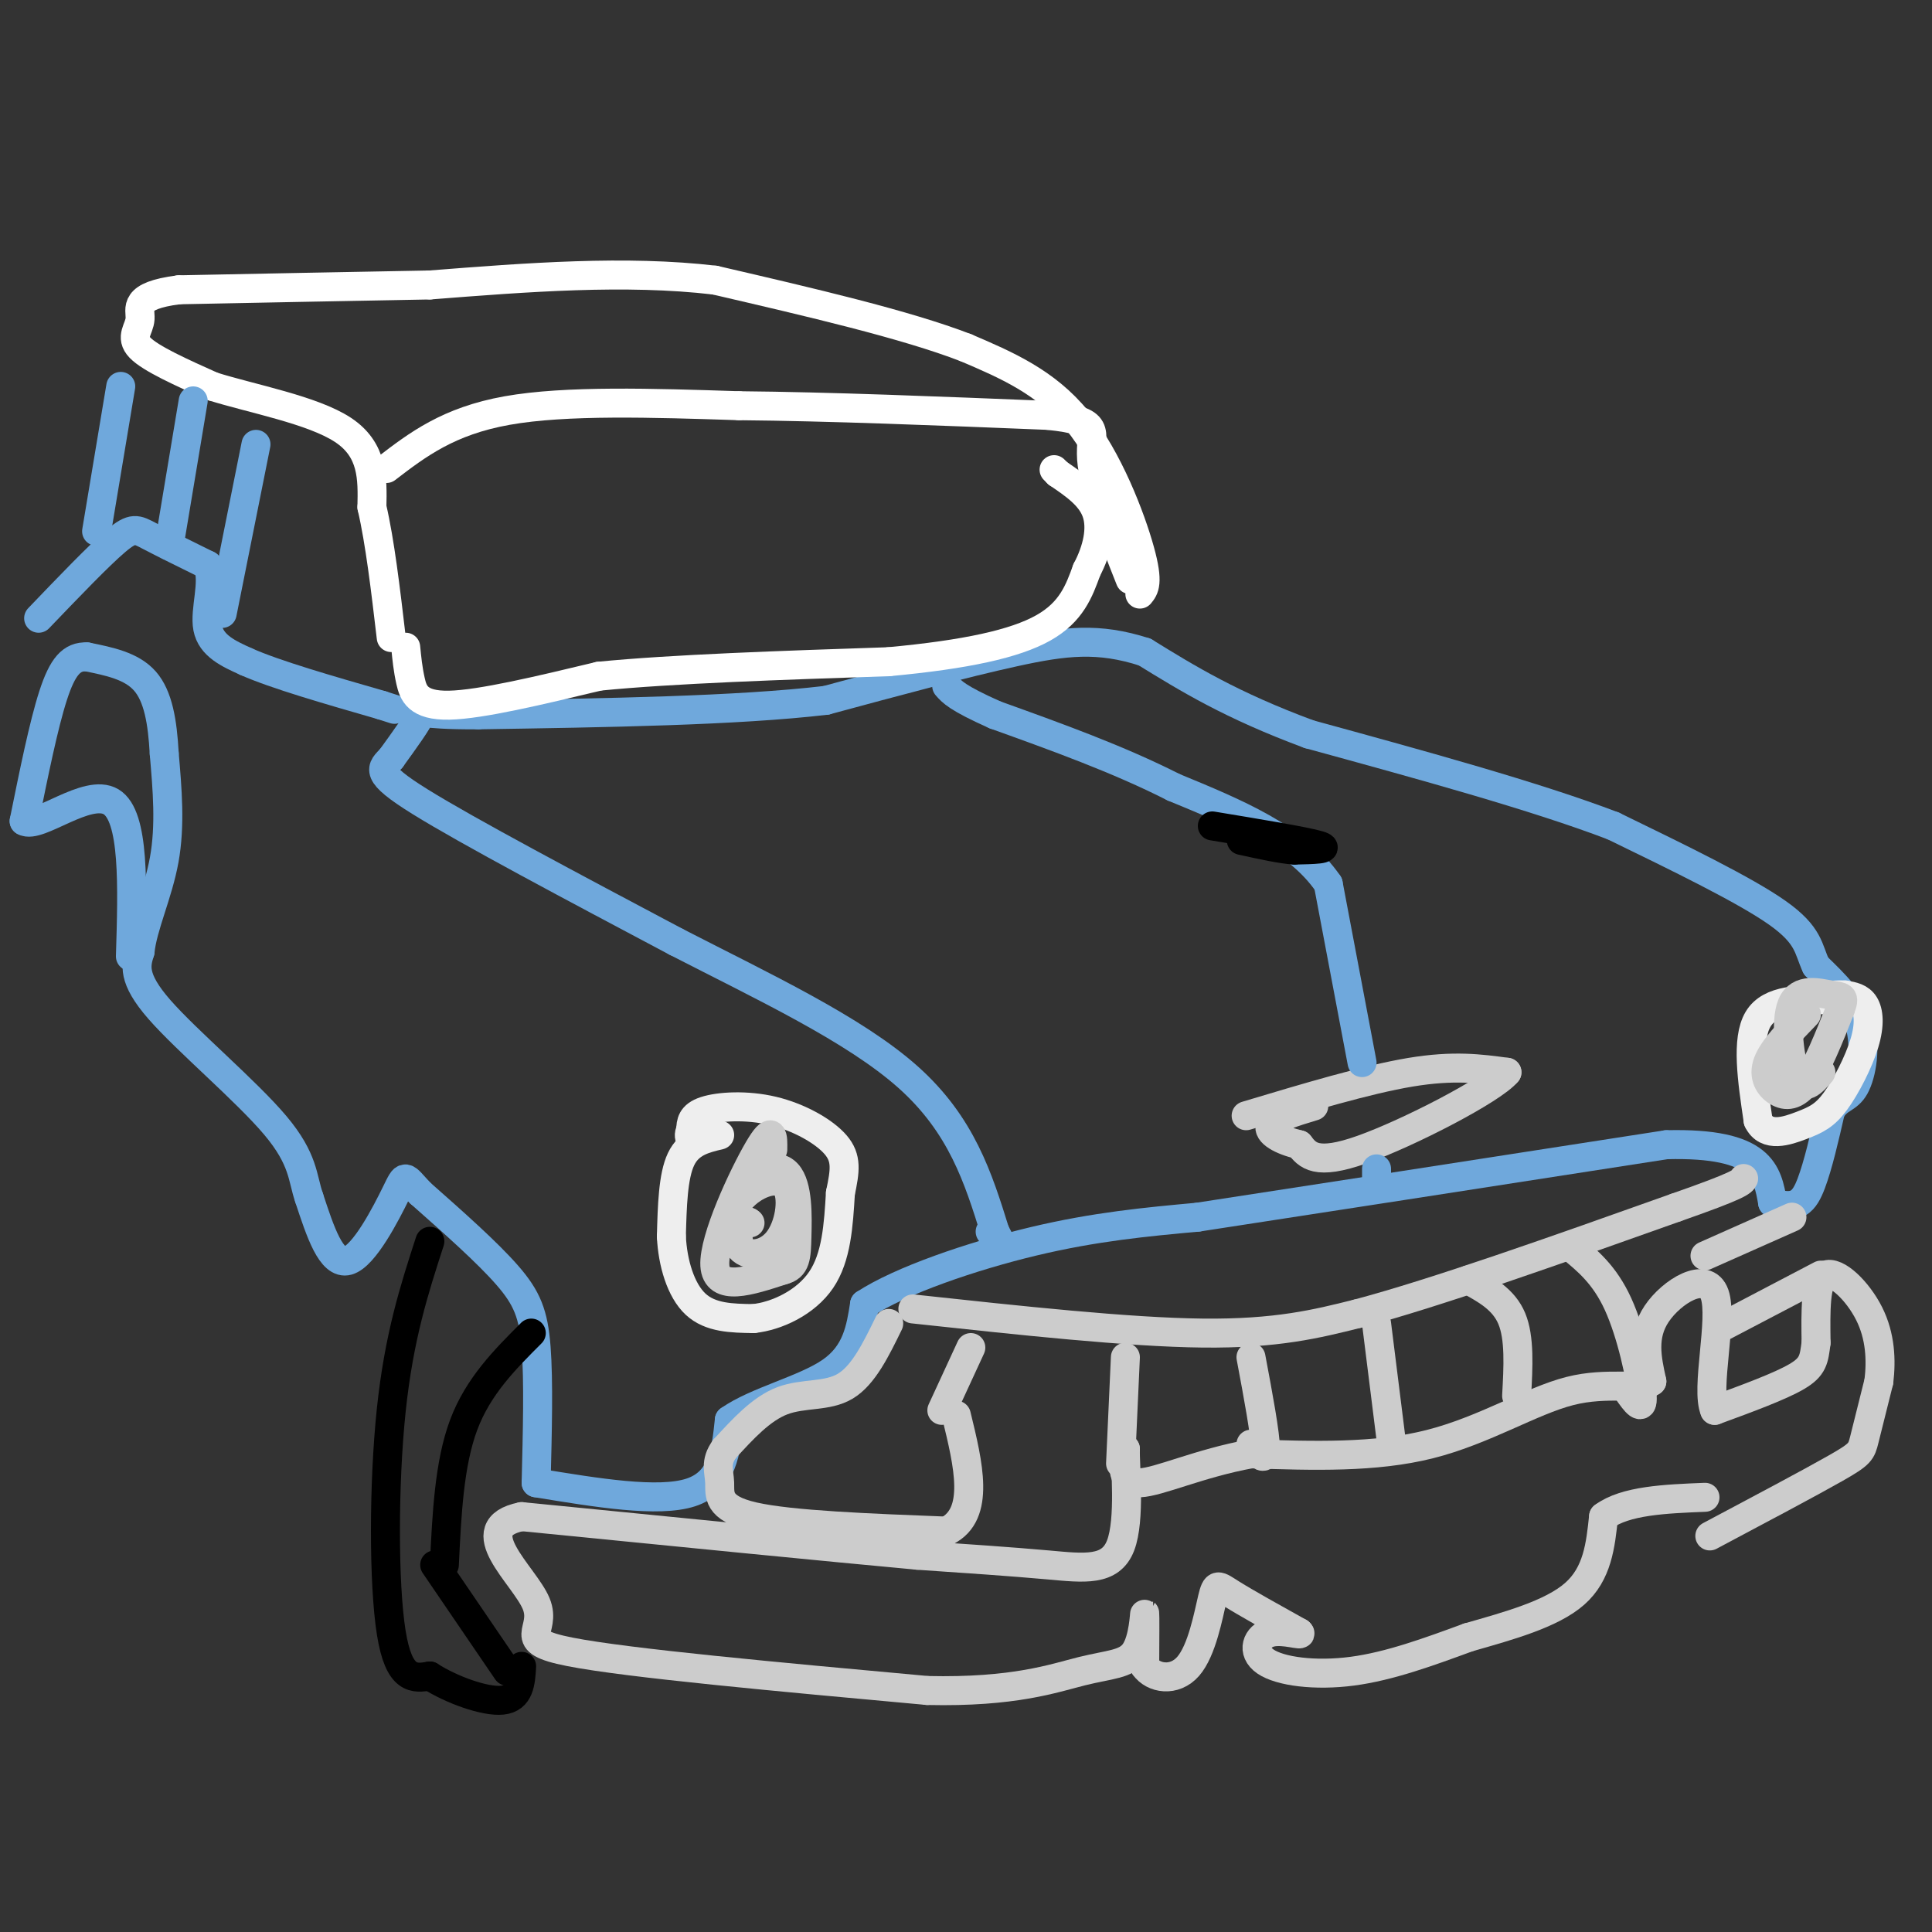 <svg viewBox='0 0 400 400' version='1.1' xmlns='http://www.w3.org/2000/svg' xmlns:xlink='http://www.w3.org/1999/xlink'><rect x="0" y="0" width="400" height="400" fill="#333333" stroke="none"/><g fill='none' stroke='#cccccc' stroke-width='6' stroke-linecap='round' stroke-linejoin='round'><path d='M354,318c10.378,-5.511 20.756,-11.022 26,-14c5.244,-2.978 5.356,-3.422 6,-6c0.644,-2.578 1.822,-7.289 3,-12'/><path d='M389,286c0.524,-4.381 0.333,-9.333 -2,-14c-2.333,-4.667 -6.810,-9.048 -9,-8c-2.190,1.048 -2.095,7.524 -2,14'/><path d='M376,278c-0.444,3.422 -0.556,4.978 -4,7c-3.444,2.022 -10.222,4.511 -17,7'/><path d='M355,292c-1.929,-4.417 1.750,-18.958 0,-24c-1.750,-5.042 -8.929,-0.583 -12,4c-3.071,4.583 -2.036,9.292 -1,14'/><path d='M342,286c-2.714,1.988 -9.000,-0.042 -17,2c-8.000,2.042 -17.714,8.155 -29,11c-11.286,2.845 -24.143,2.423 -37,2'/><path d='M259,301c-10.733,1.956 -19.067,5.844 -23,6c-3.933,0.156 -3.467,-3.422 -3,-7'/><path d='M233,300c-0.119,3.179 1.083,14.625 -1,20c-2.083,5.375 -7.452,4.679 -15,4c-7.548,-0.679 -17.274,-1.339 -27,-2'/><path d='M190,322c-18.167,-1.667 -50.083,-4.833 -82,-8'/><path d='M108,314c-11.548,2.333 0.583,12.167 3,18c2.417,5.833 -4.881,7.667 7,10c11.881,2.333 42.940,5.167 74,8'/><path d='M192,350c18.061,0.411 26.212,-2.560 32,-4c5.788,-1.440 9.212,-1.349 11,-4c1.788,-2.651 1.939,-8.043 2,-8c0.061,0.043 0.030,5.522 0,11'/><path d='M237,345c1.754,2.509 6.140,3.281 9,0c2.860,-3.281 4.193,-10.614 5,-14c0.807,-3.386 1.088,-2.825 4,-1c2.912,1.825 8.456,4.912 14,8'/><path d='M269,338c1.078,0.928 -3.226,-0.751 -6,0c-2.774,0.751 -4.016,3.933 -1,6c3.016,2.067 10.290,3.019 18,2c7.710,-1.019 15.855,-4.010 24,-7'/><path d='M304,339c8.356,-2.378 17.244,-4.822 22,-9c4.756,-4.178 5.378,-10.089 6,-16'/><path d='M332,314c4.500,-3.333 12.750,-3.667 21,-4'/></g>
<g fill='none' stroke='#6fa8dc' stroke-width='6' stroke-linecap='round' stroke-linejoin='round'><path d='M111,307c12.667,2.083 25.333,4.167 32,2c6.667,-2.167 7.333,-8.583 8,-15'/><path d='M151,294c5.600,-3.933 15.600,-6.267 21,-10c5.400,-3.733 6.200,-8.867 7,-14'/><path d='M179,270c7.356,-4.844 22.244,-9.956 35,-13c12.756,-3.044 23.378,-4.022 34,-5'/><path d='M248,252c21.833,-3.333 59.417,-9.167 97,-15'/><path d='M345,237c19.833,-0.500 20.917,5.750 22,12'/><path d='M367,249c5.022,1.644 6.578,-0.244 8,-4c1.422,-3.756 2.711,-9.378 4,-15'/><path d='M379,230c1.583,-2.821 3.542,-2.375 5,-5c1.458,-2.625 2.417,-8.321 1,-13c-1.417,-4.679 -5.208,-8.339 -9,-12'/><path d='M376,200c-1.667,-3.511 -1.333,-6.289 -8,-11c-6.667,-4.711 -20.333,-11.356 -34,-18'/><path d='M334,171c-16.167,-6.167 -39.583,-12.583 -63,-19'/><path d='M271,152c-16.167,-6.000 -25.083,-11.500 -34,-17'/><path d='M237,135c-9.556,-3.089 -16.444,-2.311 -27,0c-10.556,2.311 -24.778,6.156 -39,10'/><path d='M171,145c-18.500,2.167 -45.250,2.583 -72,3'/><path d='M99,148c-13.600,0.067 -11.600,-1.267 -12,0c-0.400,1.267 -3.200,5.133 -6,9'/><path d='M81,157c-1.956,2.111 -3.844,2.889 6,9c9.844,6.111 31.422,17.556 53,29'/><path d='M140,195c18.111,9.311 36.889,18.089 48,28c11.111,9.911 14.556,20.956 18,32'/><path d='M206,255c2.833,5.333 0.917,2.667 -1,0'/><path d='M111,307c0.267,-10.533 0.533,-21.067 0,-28c-0.533,-6.933 -1.867,-10.267 -6,-15c-4.133,-4.733 -11.067,-10.867 -18,-17'/><path d='M87,247c-3.417,-3.619 -2.958,-4.167 -5,0c-2.042,4.167 -6.583,13.048 -10,14c-3.417,0.952 -5.708,-6.024 -8,-13'/><path d='M64,248c-1.440,-4.119 -1.042,-7.917 -7,-15c-5.958,-7.083 -18.274,-17.452 -24,-24c-5.726,-6.548 -4.863,-9.274 -4,-12'/><path d='M29,197c0.489,-5.111 3.711,-11.889 5,-19c1.289,-7.111 0.644,-14.556 0,-22'/><path d='M34,156c-0.356,-6.533 -1.244,-11.867 -4,-15c-2.756,-3.133 -7.378,-4.067 -12,-5'/><path d='M18,136c-3.156,-0.156 -5.044,1.956 -7,8c-1.956,6.044 -3.978,16.022 -6,26'/><path d='M5,170c2.889,1.733 13.111,-6.933 18,-4c4.889,2.933 4.444,17.467 4,32'/><path d='M8,128c6.244,-6.511 12.489,-13.022 16,-16c3.511,-2.978 4.289,-2.422 7,-1c2.711,1.422 7.356,3.711 12,6'/><path d='M43,117c1.511,3.511 -0.711,9.289 0,13c0.711,3.711 4.356,5.356 8,7'/><path d='M51,137c6.000,2.667 17.000,5.833 28,9'/><path d='M79,146c4.667,1.500 2.333,0.750 0,0'/></g>
<g fill='none' stroke='#ffffff' stroke-width='6' stroke-linecap='round' stroke-linejoin='round'><path d='M236,123c0.933,-1.133 1.867,-2.267 0,-9c-1.867,-6.733 -6.533,-19.067 -13,-27c-6.467,-7.933 -14.733,-11.467 -23,-15'/><path d='M200,72c-12.500,-4.833 -32.250,-9.417 -52,-14'/><path d='M148,58c-18.500,-2.167 -38.750,-0.583 -59,1'/><path d='M89,59c-18.500,0.333 -35.250,0.667 -52,1'/><path d='M37,60c-9.679,1.250 -7.875,3.875 -8,6c-0.125,2.125 -2.179,3.750 0,6c2.179,2.250 8.589,5.125 15,8'/><path d='M44,80c8.067,2.533 20.733,4.867 27,9c6.267,4.133 6.133,10.067 6,16'/><path d='M77,105c1.667,7.167 2.833,17.083 4,27'/><path d='M80,97c6.417,-4.917 12.833,-9.833 25,-12c12.167,-2.167 30.083,-1.583 48,-1'/><path d='M153,84c18.667,0.167 41.333,1.083 64,2'/><path d='M217,86c11.600,1.200 8.600,3.200 9,9c0.400,5.800 4.200,15.400 8,25'/></g>
<g fill='none' stroke='#6fa8dc' stroke-width='6' stroke-linecap='round' stroke-linejoin='round'><path d='M53,92c0.000,0.000 -7.000,35.000 -7,35'/><path d='M40,83c0.000,0.000 -5.000,30.000 -5,30'/><path d='M25,80c0.000,0.000 -5.000,30.000 -5,30'/></g>
<g fill='none' stroke='#cccccc' stroke-width='6' stroke-linecap='round' stroke-linejoin='round'><path d='M189,271c22.333,2.417 44.667,4.833 60,5c15.333,0.167 23.667,-1.917 32,-4'/><path d='M281,272c16.333,-4.333 41.167,-13.167 66,-22'/><path d='M347,250c13.333,-4.667 13.667,-5.333 14,-6'/><path d='M325,258c3.600,2.933 7.200,5.867 10,12c2.800,6.133 4.800,15.467 5,19c0.200,3.533 -1.400,1.267 -3,-1'/><path d='M304,265c3.667,2.000 7.333,4.000 9,8c1.667,4.000 1.333,10.000 1,16'/><path d='M285,274c0.000,0.000 3.000,24.000 3,24'/><path d='M259,281c1.500,8.000 3.000,16.000 3,19c0.000,3.000 -1.500,1.000 -3,-1'/><path d='M233,281c0.000,0.000 -1.000,22.000 -1,22'/><path d='M201,279c0.000,0.000 -6.000,13.000 -6,13'/><path d='M184,274c-2.622,5.378 -5.244,10.756 -9,13c-3.756,2.244 -8.644,1.356 -13,3c-4.356,1.644 -8.178,5.822 -12,10'/><path d='M150,300c-2.024,2.750 -1.083,4.625 -1,7c0.083,2.375 -0.690,5.250 7,7c7.690,1.750 23.845,2.375 40,3'/><path d='M196,317c7.000,-3.500 4.500,-13.750 2,-24'/><path d='M353,260c0.000,0.000 18.000,-8.000 18,-8'/><path d='M356,275c0.000,0.000 21.000,-11.000 21,-11'/><path d='M258,231c12.500,-3.750 25.000,-7.500 34,-9c9.000,-1.500 14.500,-0.750 20,0'/><path d='M312,222c-2.978,3.600 -20.422,12.600 -30,16c-9.578,3.400 -11.289,1.200 -13,-1'/><path d='M269,237c-3.756,-0.867 -6.644,-2.533 -6,-4c0.644,-1.467 4.822,-2.733 9,-4'/></g>
<g fill='none' stroke='#6fa8dc' stroke-width='6' stroke-linecap='round' stroke-linejoin='round'><path d='M285,246c0.000,0.000 0.000,-4.000 0,-4'/><path d='M282,220c0.000,0.000 -7.000,-37.000 -7,-37'/><path d='M275,183c-6.500,-9.500 -19.250,-14.750 -32,-20'/><path d='M243,163c-11.500,-5.833 -24.250,-10.417 -37,-15'/><path d='M206,148c-7.833,-3.500 -8.917,-4.750 -10,-6'/></g>
<g fill='none' stroke='#000000' stroke-width='6' stroke-linecap='round' stroke-linejoin='round'><path d='M251,171c9.583,1.583 19.167,3.167 22,4c2.833,0.833 -1.083,0.917 -5,1'/><path d='M268,176c-2.667,-0.167 -6.833,-1.083 -11,-2'/></g>
<g fill='none' stroke='#eeeeee' stroke-width='6' stroke-linecap='round' stroke-linejoin='round'><path d='M149,235c-3.167,0.750 -6.333,1.500 -8,5c-1.667,3.500 -1.833,9.750 -2,16'/><path d='M139,256c0.267,5.467 1.933,11.133 5,14c3.067,2.867 7.533,2.933 12,3'/><path d='M156,273c4.800,-0.511 10.800,-3.289 14,-8c3.200,-4.711 3.600,-11.356 4,-18'/><path d='M174,247c0.967,-4.638 1.383,-7.233 -1,-10c-2.383,-2.767 -7.565,-5.707 -13,-7c-5.435,-1.293 -11.124,-0.941 -14,0c-2.876,0.941 -2.938,2.470 -3,4'/><path d='M143,234c-0.500,1.000 -0.250,1.500 0,2'/><path d='M379,207c-6.250,-0.083 -12.500,-0.167 -15,4c-2.500,4.167 -1.250,12.583 0,21'/><path d='M364,232c1.708,3.616 5.977,2.157 9,1c3.023,-1.157 4.800,-2.011 7,-5c2.200,-2.989 4.823,-8.112 6,-12c1.177,-3.888 0.908,-6.539 0,-8c-0.908,-1.461 -2.454,-1.730 -4,-2'/><path d='M382,206c-2.333,-0.167 -6.167,0.417 -10,1'/></g>
<g fill='none' stroke='#cccccc' stroke-width='6' stroke-linecap='round' stroke-linejoin='round'><path d='M160,238c0.044,-2.644 0.089,-5.289 -3,0c-3.089,5.289 -9.311,18.511 -9,24c0.311,5.489 7.156,3.244 14,1'/><path d='M162,263c2.826,-0.652 2.892,-2.783 3,-7c0.108,-4.217 0.260,-10.520 -2,-13c-2.260,-2.480 -6.931,-1.137 -9,2c-2.069,3.137 -1.534,8.069 -1,13'/><path d='M153,258c1.442,2.432 5.547,2.014 8,-1c2.453,-3.014 3.256,-8.622 2,-11c-1.256,-2.378 -4.569,-1.525 -7,0c-2.431,1.525 -3.980,3.721 -4,5c-0.020,1.279 1.490,1.639 3,2'/><path d='M155,253c0.500,0.333 0.250,0.167 0,0'/><path d='M374,210c-3.470,3.577 -6.940,7.155 -8,10c-1.060,2.845 0.292,4.958 2,6c1.708,1.042 3.774,1.012 6,-2c2.226,-3.012 4.613,-9.006 7,-15'/><path d='M381,209c1.115,-2.879 0.402,-2.576 -2,-3c-2.402,-0.424 -6.493,-1.576 -8,2c-1.507,3.576 -0.431,11.879 1,15c1.431,3.121 3.215,1.061 5,-1'/></g>
<g fill='none' stroke='#ffffff' stroke-width='6' stroke-linecap='round' stroke-linejoin='round'><path d='M84,134c0.222,2.267 0.444,4.533 1,7c0.556,2.467 1.444,5.133 8,5c6.556,-0.133 18.778,-3.067 31,-6'/><path d='M124,140c15.167,-1.500 37.583,-2.250 60,-3'/><path d='M184,137c16.044,-1.489 26.156,-3.711 32,-7c5.844,-3.289 7.422,-7.644 9,-12'/><path d='M225,118c2.200,-4.178 3.200,-8.622 2,-12c-1.200,-3.378 -4.600,-5.689 -8,-8'/><path d='M219,98c-1.333,-1.333 -0.667,-0.667 0,0'/></g>
<g fill='none' stroke='#000000' stroke-width='6' stroke-linecap='round' stroke-linejoin='round'><path d='M89,257c-3.200,9.867 -6.400,19.733 -8,35c-1.600,15.267 -1.600,35.933 0,46c1.600,10.067 4.800,9.533 8,9'/><path d='M89,347c4.400,2.822 11.400,5.378 15,5c3.600,-0.378 3.800,-3.689 4,-7'/><path d='M92,324c0.500,-10.500 1.000,-21.000 4,-29c3.000,-8.000 8.500,-13.500 14,-19'/><path d='M90,324c0.000,0.000 15.000,22.000 15,22'/></g>
</svg>